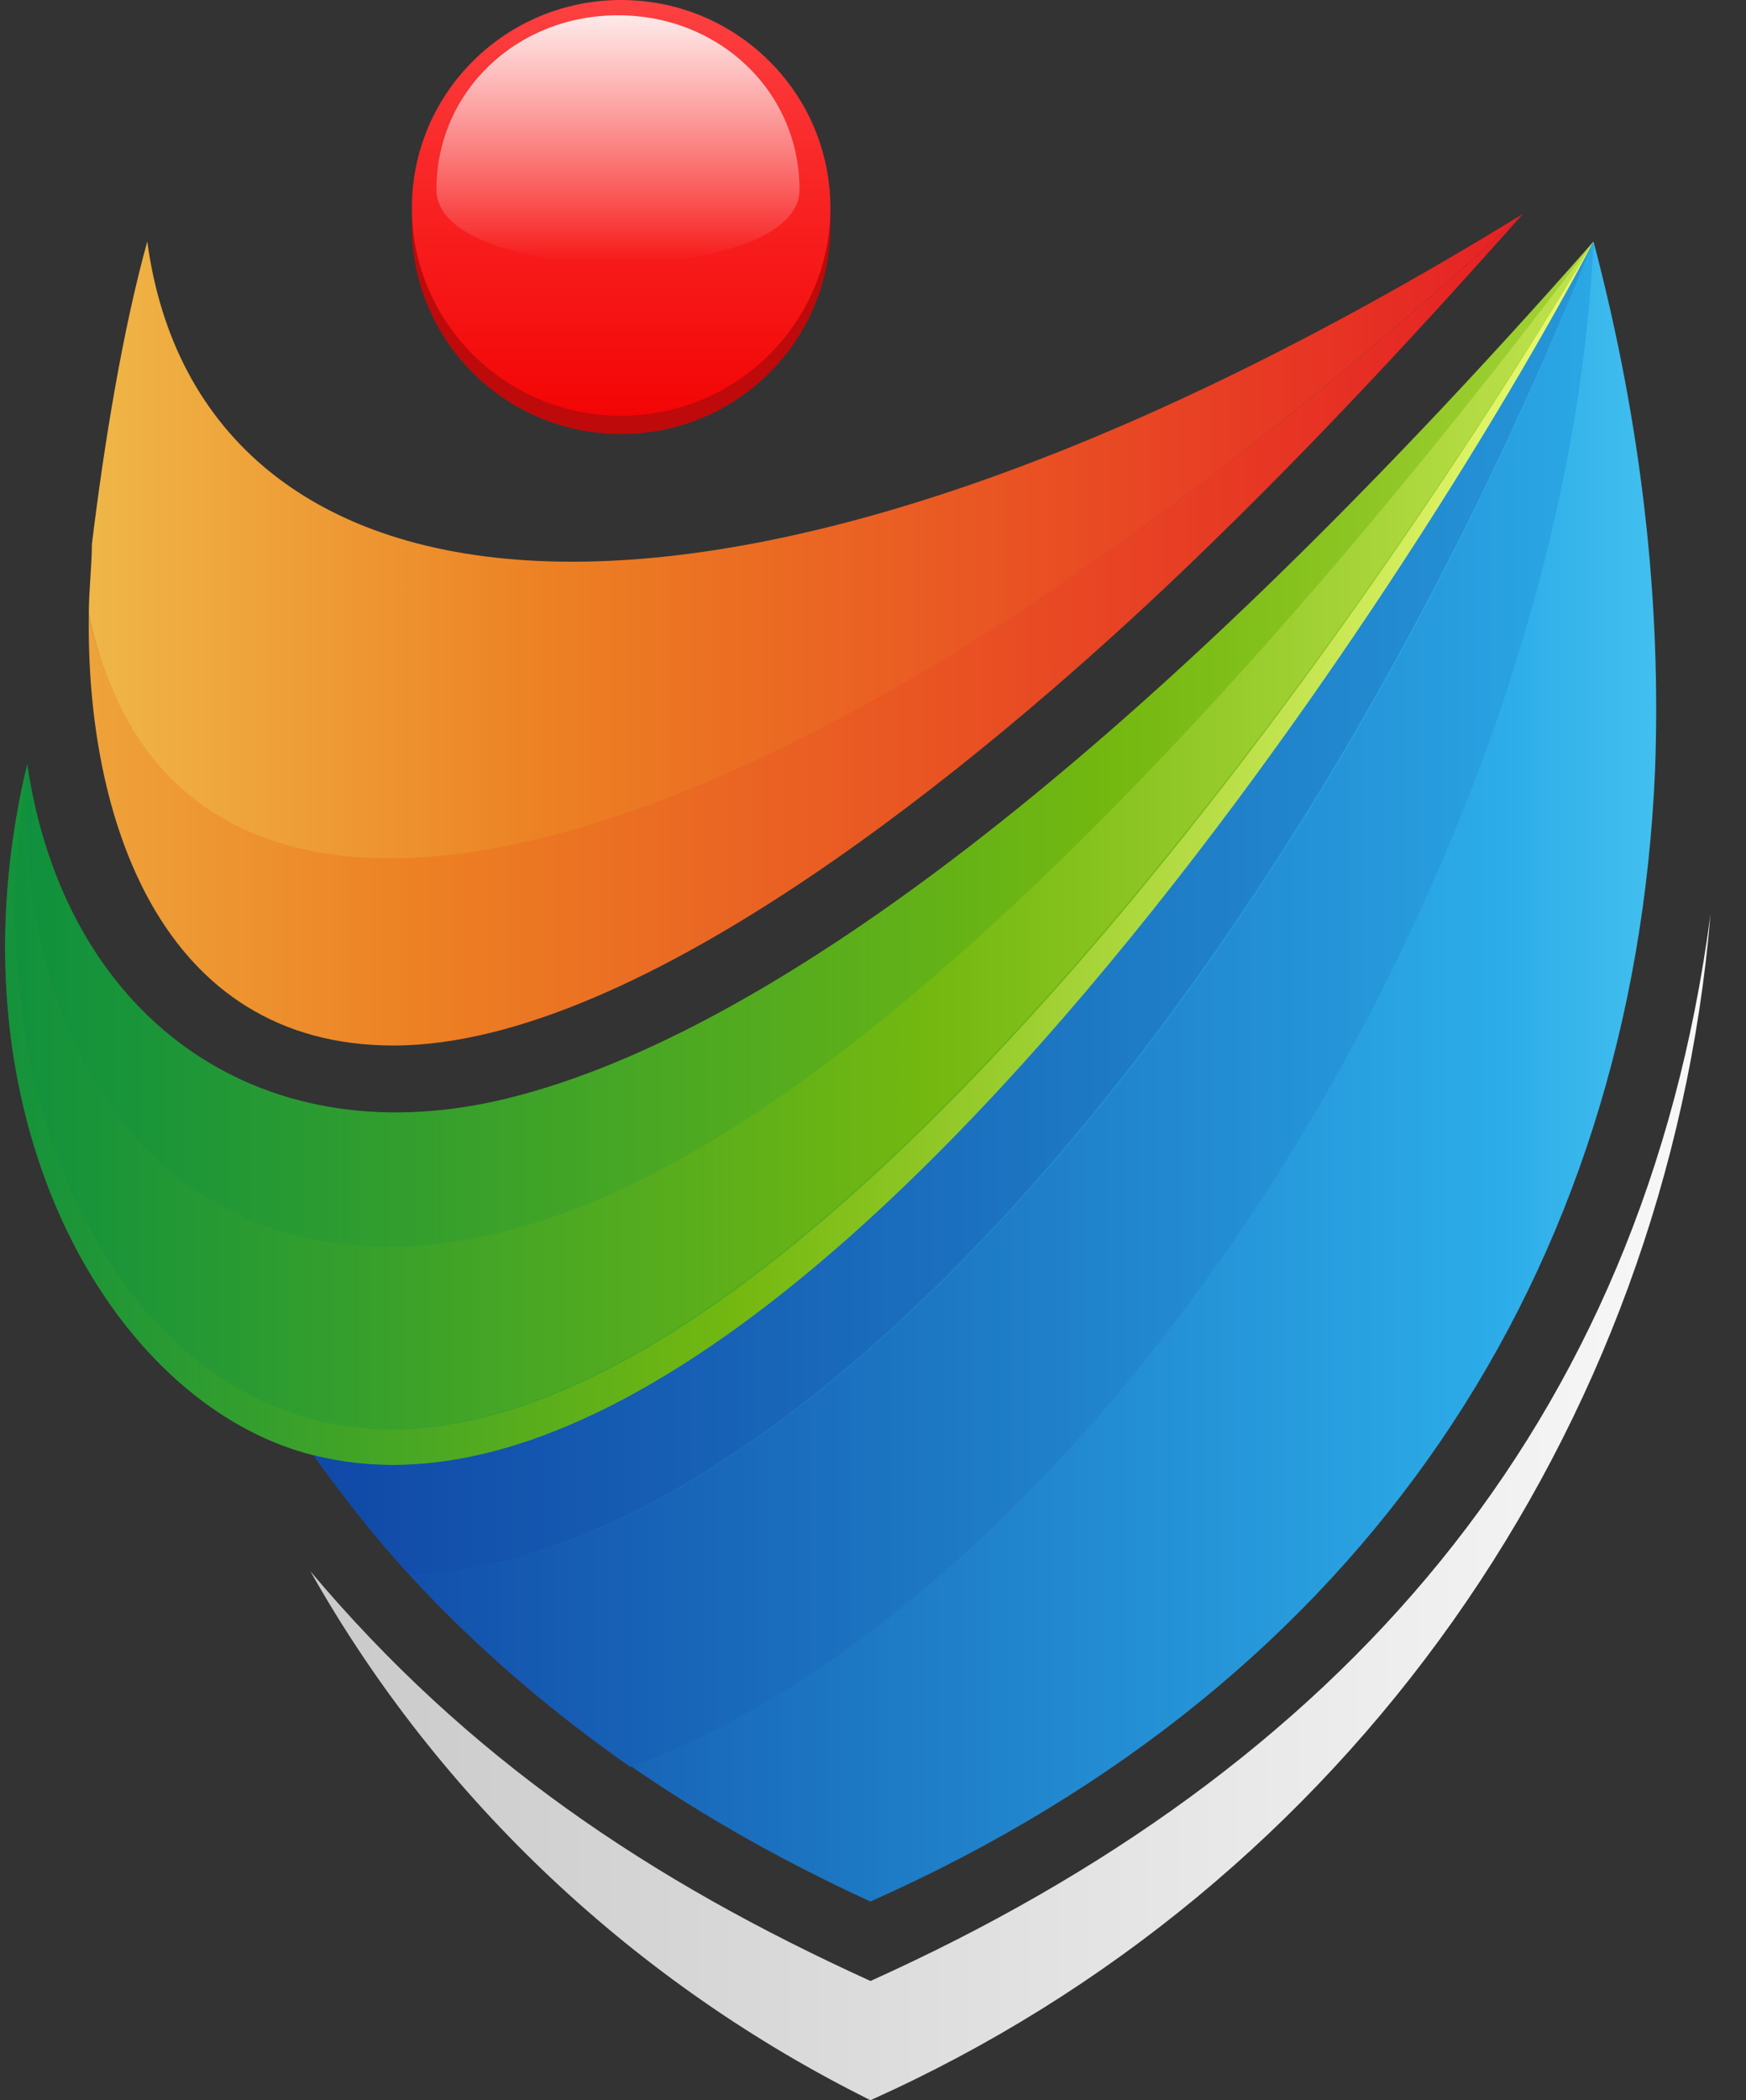<svg width="79" height="95" viewBox="0 0 79 95" fill="none" xmlns="http://www.w3.org/2000/svg">
<rect x="0" y="0" width="79" height="95" fill="#333333" stroke="none"/>
<g clip-path="url(#clip0_327_48886)">
<path d="M28.103 19.636C33.332 19.636 37.571 15.427 37.571 10.233C37.571 5.04 33.332 0.83 28.103 0.83C22.874 0.83 18.636 5.04 18.636 10.233C18.636 15.427 22.874 19.636 28.103 19.636Z" fill="#BE0A0B"/>
<path d="M28.103 18.806C33.332 18.806 37.571 14.596 37.571 9.403C37.571 4.21 33.332 0 28.103 0C22.874 0 18.636 4.21 18.636 9.403C18.636 14.596 22.874 18.806 28.103 18.806Z" fill="url(#paint0_linear_327_48886)"/>
<path opacity="0.89" d="M36.175 8.574C36.175 12.999 19.747 12.999 19.747 8.574C19.747 4.149 23.367 0.692 27.961 0.692C32.556 0.692 36.175 4.149 36.175 8.574Z" fill="url(#paint1_linear_327_48886)"/>
<path fill-rule="evenodd" clip-rule="evenodd" d="M14.046 71.076C19.894 81.448 28.804 89.745 39.386 94.999C60.966 85.32 75.446 64.716 77.395 41.346C74.332 64.577 60.548 80.065 39.386 89.606C29.361 85.043 21.147 79.512 14.046 71.076Z" fill="url(#paint2_linear_327_48886)"/>
<path fill-rule="evenodd" clip-rule="evenodd" d="M74.885 34.848C75.164 27.381 74.328 19.36 72.101 10.925C63.886 24.338 34.788 69.003 14.182 65.823C20.169 74.258 28.523 81.034 39.382 86.012C61.798 76.056 73.91 57.526 74.885 34.848Z" fill="url(#paint3_linear_327_48886)"/>
<path fill-rule="evenodd" clip-rule="evenodd" d="M14.182 65.823C35.344 71.216 64.304 25.721 72.101 10.925C50.799 35.124 34.092 47.155 22.536 49.782C11.537 52.271 2.905 45.91 1.234 34.571C-2.525 50.197 4.854 63.472 14.182 65.823Z" fill="url(#paint4_linear_327_48886)"/>
<path fill-rule="evenodd" clip-rule="evenodd" d="M72.101 10.925C63.608 25.306 34.788 69.003 14.6 64.302C5.272 62.228 -1.272 49.92 1.234 34.571C-2.525 50.197 4.854 63.472 14.182 65.823C35.344 71.216 64.304 25.859 72.101 10.925Z" fill="url(#paint5_linear_327_48886)"/>
<path fill-rule="evenodd" clip-rule="evenodd" d="M14.602 64.301C34.79 68.864 63.61 25.167 72.103 10.924C55.952 32.358 41.055 47.154 29.778 52.962C12.792 61.95 0.401 52.409 1.236 34.57C-1.27 49.92 5.274 62.227 14.602 64.301Z" fill="url(#paint6_linear_327_48886)"/>
<path fill-rule="evenodd" clip-rule="evenodd" d="M18.498 71.216C34.788 70.801 57.621 46.878 72.101 10.925C64.304 25.859 35.345 71.216 14.182 65.823C15.574 67.759 16.967 69.556 18.498 71.216Z" fill="url(#paint7_linear_327_48886)"/>
<path fill-rule="evenodd" clip-rule="evenodd" d="M72.102 10.925C57.761 46.878 34.789 70.939 18.5 71.216C21.423 74.397 24.765 77.3 28.524 79.928C50.383 71.769 70.849 38.581 72.102 10.925Z" fill="url(#paint8_linear_327_48886)"/>
<path fill-rule="evenodd" clip-rule="evenodd" d="M68.9 9.68C35.346 40.517 8.197 47.292 4.02 27.795C3.881 36.921 7.222 47.292 17.804 47.292C29.081 47.292 44.675 34.156 52.75 26.55C58.458 21.157 63.749 15.488 68.9 9.68Z" fill="url(#paint9_linear_327_48886)"/>
<path fill-rule="evenodd" clip-rule="evenodd" d="M4.019 27.795C8.196 47.431 35.345 40.517 68.899 9.68C32.004 32.358 9.031 28.486 6.664 10.924C5.551 14.934 4.715 20.051 4.158 24.614C4.158 25.582 4.019 26.688 4.019 27.795Z" fill="url(#paint10_linear_327_48886)"/>
</g>
<defs>
<linearGradient id="paint0_linear_327_48886" x1="28.036" y1="-0.051" x2="28.036" y2="18.866" gradientUnits="userSpaceOnUse">
<stop stop-color="#FD4142"/>
<stop offset="0.505" stop-color="#F82121"/>
<stop offset="1" stop-color="#F30505"/>
</linearGradient>
<linearGradient id="paint1_linear_327_48886" x1="28.033" y1="0.64" x2="28.033" y2="11.828" gradientUnits="userSpaceOnUse">
<stop stop-color="white"/>
<stop offset="1" stop-color="white" stop-opacity="0"/>
</linearGradient>
<linearGradient id="paint2_linear_327_48886" x1="9.295" y1="68.061" x2="86.504" y2="68.061" gradientUnits="userSpaceOnUse">
<stop stop-color="#C6C6C6"/>
<stop offset="1" stop-color="white"/>
</linearGradient>
<linearGradient id="paint3_linear_327_48886" x1="9.645" y1="48.456" x2="97.966" y2="48.456" gradientUnits="userSpaceOnUse">
<stop stop-color="#0F42A3"/>
<stop offset="0.33" stop-color="#1D78C3"/>
<stop offset="0.66" stop-color="#2CACE9"/>
<stop offset="1" stop-color="#8BFFFF"/>
</linearGradient>
<linearGradient id="paint4_linear_327_48886" x1="-6.608" y1="38.615" x2="108.106" y2="38.615" gradientUnits="userSpaceOnUse">
<stop stop-color="#008A45"/>
<stop offset="0.497" stop-color="#74B810"/>
<stop offset="1" stop-color="#F4FF77"/>
</linearGradient>
<linearGradient id="paint5_linear_327_48886" x1="-6.608" y1="38.615" x2="73.971" y2="38.615" gradientUnits="userSpaceOnUse">
<stop stop-color="#008A45"/>
<stop offset="0.497" stop-color="#74B810"/>
<stop offset="1" stop-color="#F4FF77"/>
</linearGradient>
<linearGradient id="paint6_linear_327_48886" x1="-6.606" y1="37.803" x2="91.557" y2="37.803" gradientUnits="userSpaceOnUse">
<stop stop-color="#008A45"/>
<stop offset="0.497" stop-color="#74B810"/>
<stop offset="1" stop-color="#F4FF77"/>
</linearGradient>
<linearGradient id="paint7_linear_327_48886" x1="9.645" y1="41.082" x2="129.246" y2="41.082" gradientUnits="userSpaceOnUse">
<stop stop-color="#0F42A3"/>
<stop offset="0.33" stop-color="#1D78C3"/>
<stop offset="0.66" stop-color="#2CACE9"/>
<stop offset="1" stop-color="#8BFFFF"/>
</linearGradient>
<linearGradient id="paint8_linear_327_48886" x1="9.646" y1="45.419" x2="108.935" y2="45.419" gradientUnits="userSpaceOnUse">
<stop stop-color="#0F42A3"/>
<stop offset="0.33" stop-color="#1D78C3"/>
<stop offset="0.66" stop-color="#2CACE9"/>
<stop offset="1" stop-color="#8BFFFF"/>
</linearGradient>
<linearGradient id="paint9_linear_327_48886" x1="71.123" y1="28.454" x2="-36.464" y2="28.454" gradientUnits="userSpaceOnUse">
<stop stop-color="#E51C24"/>
<stop offset="0.483" stop-color="#EC8023"/>
<stop offset="1" stop-color="#F4FF79"/>
</linearGradient>
<linearGradient id="paint10_linear_327_48886" x1="71.121" y1="24.229" x2="-24.276" y2="24.229" gradientUnits="userSpaceOnUse">
<stop stop-color="#E51C24"/>
<stop offset="0.483" stop-color="#EC8023"/>
<stop offset="1" stop-color="#F4FF79"/>
</linearGradient>
<clipPath id="clip0_327_48886">
<rect width="77.899" height="95" fill="white" transform="translate(0.233)"/>
</clipPath>
</defs>
</svg>
